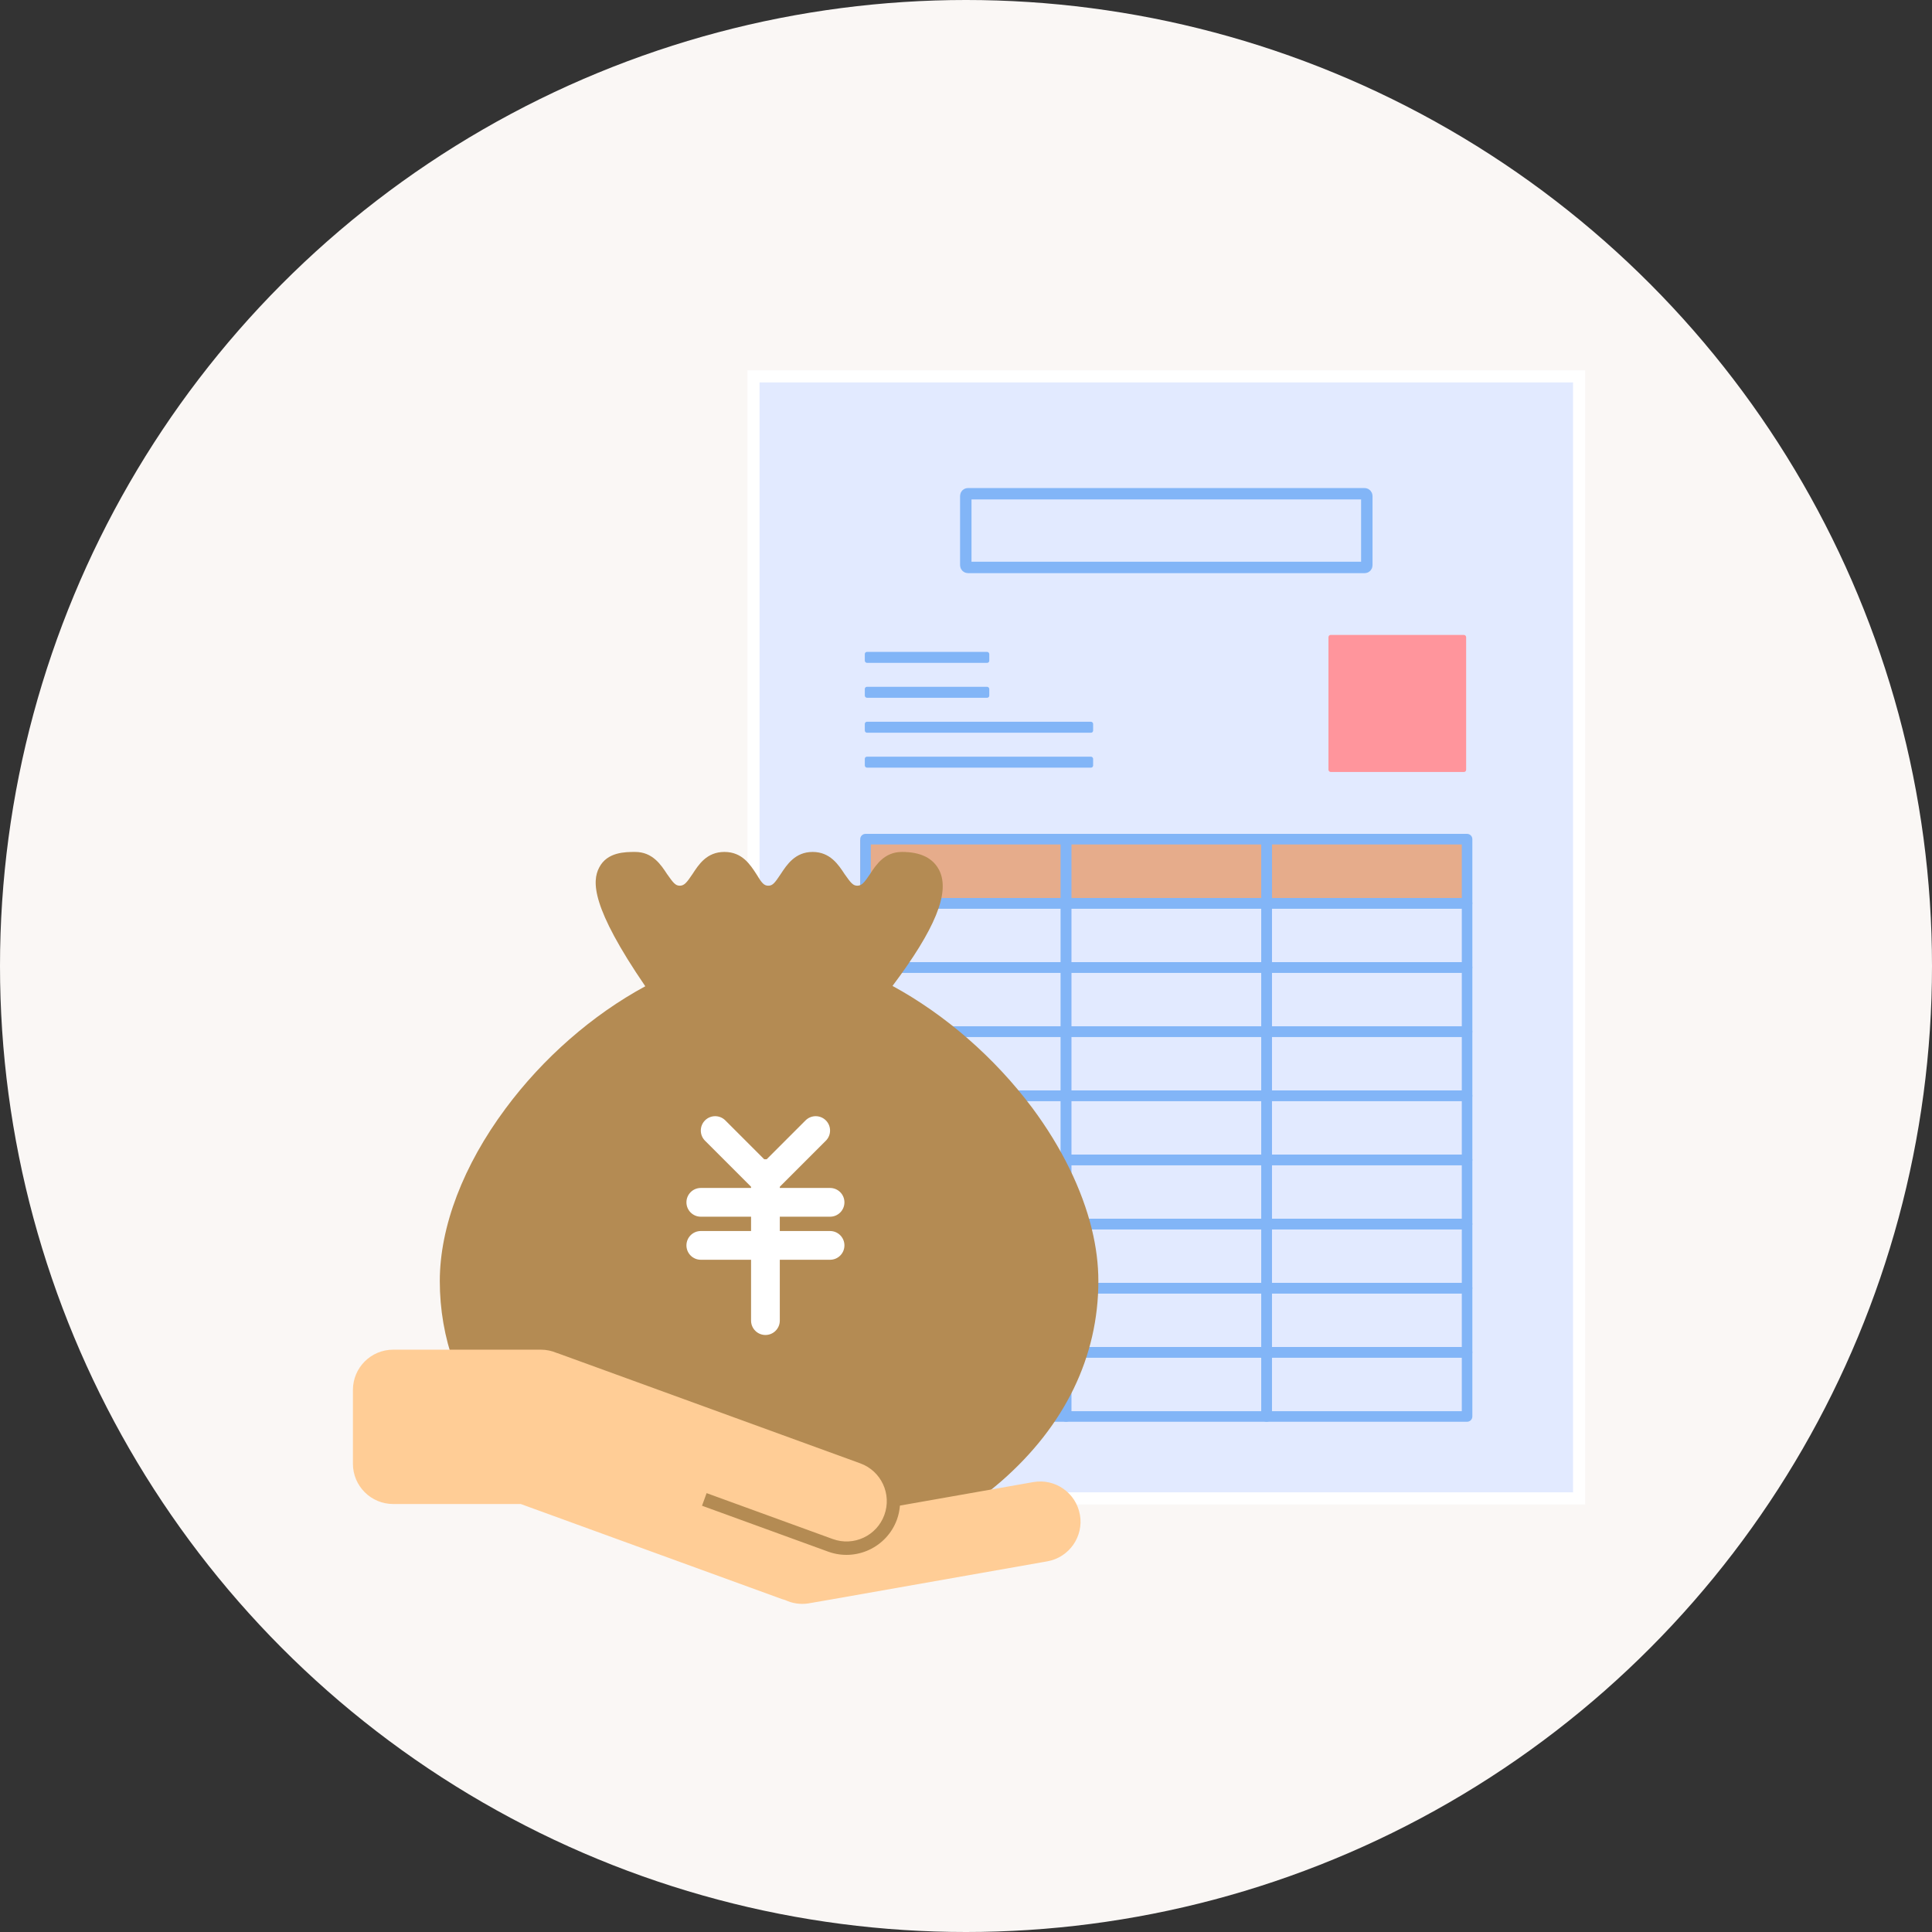 <?xml version="1.0" encoding="UTF-8"?><svg id="_レイヤー_2" xmlns="http://www.w3.org/2000/svg" width="80" height="80" viewBox="0 0 80 80"><rect x="0" y="0" width="80" height="80" fill="#333333" stroke="none"/><defs><style>.cls-1{fill:#e2eaff;stroke:#fff;stroke-width:.5px;}.cls-1,.cls-2{stroke-miterlimit:10;}.cls-3{fill:#b48b53;}.cls-4{fill:#fff;}.cls-5{fill:#faf7f5;}.cls-6{fill:#82b5f7;}.cls-7{fill:#ff959c;}.cls-8{fill:#e6ac8b;}.cls-2{fill:none;stroke:#82b5f7;stroke-width:.473px;}.cls-9{fill:#ffcd96;}</style></defs><g id="a"><circle class="cls-5" cx="40" cy="40" r="40"/><rect class="cls-1" x="31.201" y="15.586" width="34.186" height="46.458"/><rect class="cls-8" x="35.62" y="34.787" width="25.278" height="2.437"/><path class="cls-6" d="M44.142,40.279h-8.303c-.121,0-.219-.098-.219-.219v-2.656c0-.121.098-.219.219-.219h8.303c.121,0,.219.098.219.219v2.656c0,.121-.098.219-.219.219ZM36.058,39.841h7.865v-2.218h-7.865v2.218Z"/><path class="cls-6" d="M44.142,37.623h-8.303c-.121,0-.219-.098-.219-.219v-2.656c0-.121.098-.219.219-.219h8.303c.121,0,.219.098.219.219v2.656c0,.121-.098.219-.219.219ZM36.058,37.185h7.865v-2.218h-7.865v2.218Z"/><path class="cls-6" d="M52.446,40.279h-8.303c-.121,0-.219-.098-.219-.219v-2.656c0-.121.098-.219.219-.219h8.303c.121,0,.219.098.219.219v2.656c0,.121-.098.219-.219.219ZM44.361,39.841h7.865v-2.218h-7.865v2.218Z"/><path class="cls-6" d="M52.446,37.623h-8.303c-.121,0-.219-.098-.219-.219v-2.656c0-.121.098-.219.219-.219h8.303c.121,0,.219.098.219.219v2.656c0,.121-.098.219-.219.219ZM44.361,37.185h7.865v-2.218h-7.865v2.218Z"/><path class="cls-6" d="M60.748,40.279h-8.303c-.121,0-.219-.098-.219-.219v-2.656c0-.121.098-.219.219-.219h8.303c.121,0,.219.098.219.219v2.656c0,.121-.098.219-.219.219ZM52.665,39.841h7.865v-2.218h-7.865v2.218Z"/><path class="cls-6" d="M60.748,37.623h-8.303c-.121,0-.219-.098-.219-.219v-2.656c0-.121.098-.219.219-.219h8.303c.121,0,.219.098.219.219v2.656c0,.121-.098.219-.219.219ZM52.665,37.185h7.865v-2.218h-7.865v2.218Z"/><path class="cls-6" d="M44.142,42.935h-8.303c-.121,0-.219-.098-.219-.219v-2.656c0-.121.098-.219.219-.219h8.303c.121,0,.219.098.219.219v2.656c0,.121-.098.219-.219.219ZM36.058,42.497h7.865v-2.218h-7.865v2.218Z"/><path class="cls-6" d="M52.446,42.935h-8.303c-.121,0-.219-.098-.219-.219v-2.656c0-.121.098-.219.219-.219h8.303c.121,0,.219.098.219.219v2.656c0,.121-.098.219-.219.219ZM44.361,42.497h7.865v-2.218h-7.865v2.218Z"/><path class="cls-6" d="M60.748,42.935h-8.303c-.121,0-.219-.098-.219-.219v-2.656c0-.121.098-.219.219-.219h8.303c.121,0,.219.098.219.219v2.656c0,.121-.098.219-.219.219ZM52.665,42.497h7.865v-2.218h-7.865v2.218Z"/><path class="cls-6" d="M44.142,45.591h-8.303c-.121,0-.219-.098-.219-.219v-2.656c0-.121.098-.219.219-.219h8.303c.121,0,.219.098.219.219v2.656c0,.121-.098.219-.219.219ZM36.058,45.153h7.865v-2.218h-7.865v2.218Z"/><path class="cls-6" d="M52.446,45.591h-8.303c-.121,0-.219-.098-.219-.219v-2.656c0-.121.098-.219.219-.219h8.303c.121,0,.219.098.219.219v2.656c0,.121-.098.219-.219.219ZM44.361,45.153h7.865v-2.218h-7.865v2.218Z"/><path class="cls-6" d="M60.748,45.591h-8.303c-.121,0-.219-.098-.219-.219v-2.656c0-.121.098-.219.219-.219h8.303c.121,0,.219.098.219.219v2.656c0,.121-.098.219-.219.219ZM52.665,45.153h7.865v-2.218h-7.865v2.218Z"/><path class="cls-6" d="M44.142,48.247h-8.303c-.121,0-.219-.098-.219-.219v-2.656c0-.121.098-.219.219-.219h8.303c.121,0,.219.098.219.219v2.656c0,.121-.098.219-.219.219ZM36.058,47.809h7.865v-2.218h-7.865v2.218Z"/><path class="cls-6" d="M52.446,48.247h-8.303c-.121,0-.219-.098-.219-.219v-2.656c0-.121.098-.219.219-.219h8.303c.121,0,.219.098.219.219v2.656c0,.121-.098.219-.219.219ZM44.361,47.809h7.865v-2.218h-7.865v2.218Z"/><path class="cls-6" d="M60.748,48.247h-8.303c-.121,0-.219-.098-.219-.219v-2.656c0-.121.098-.219.219-.219h8.303c.121,0,.219.098.219.219v2.656c0,.121-.098.219-.219.219ZM52.665,47.809h7.865v-2.218h-7.865v2.218Z"/><path class="cls-6" d="M44.142,50.904h-8.303c-.121,0-.219-.098-.219-.219v-2.656c0-.121.098-.219.219-.219h8.303c.121,0,.219.098.219.219v2.656c0,.121-.098.219-.219.219ZM36.058,50.466h7.865v-2.218h-7.865v2.218Z"/><path class="cls-6" d="M52.446,50.904h-8.303c-.121,0-.219-.098-.219-.219v-2.656c0-.121.098-.219.219-.219h8.303c.121,0,.219.098.219.219v2.656c0,.121-.098.219-.219.219ZM44.361,50.466h7.865v-2.218h-7.865v2.218Z"/><path class="cls-6" d="M60.748,50.904h-8.303c-.121,0-.219-.098-.219-.219v-2.656c0-.121.098-.219.219-.219h8.303c.121,0,.219.098.219.219v2.656c0,.121-.098.219-.219.219ZM52.665,50.466h7.865v-2.218h-7.865v2.218Z"/><path class="cls-6" d="M44.142,53.559h-8.303c-.121,0-.219-.098-.219-.219v-2.656c0-.121.098-.219.219-.219h8.303c.121,0,.219.098.219.219v2.656c0,.121-.098.219-.219.219ZM36.058,53.121h7.865v-2.218h-7.865v2.218Z"/><path class="cls-6" d="M52.446,53.559h-8.303c-.121,0-.219-.098-.219-.219v-2.656c0-.121.098-.219.219-.219h8.303c.121,0,.219.098.219.219v2.656c0,.121-.098.219-.219.219ZM44.361,53.121h7.865v-2.218h-7.865v2.218Z"/><path class="cls-6" d="M60.748,53.559h-8.303c-.121,0-.219-.098-.219-.219v-2.656c0-.121.098-.219.219-.219h8.303c.121,0,.219.098.219.219v2.656c0,.121-.098.219-.219.219ZM52.665,53.121h7.865v-2.218h-7.865v2.218Z"/><path class="cls-6" d="M60.748,56.215h-8.303c-.121,0-.219-.098-.219-.219v-2.656c0-.121.098-.219.219-.219h8.303c.121,0,.219.098.219.219v2.656c0,.121-.098.219-.219.219ZM52.665,55.777h7.865v-2.218h-7.865v2.218Z"/><path class="cls-6" d="M60.748,58.872h-8.303c-.121,0-.219-.098-.219-.219v-2.656c0-.121.098-.219.219-.219h8.303c.121,0,.219.098.219.219v2.656c0,.121-.098.219-.219.219ZM52.665,58.434h7.865v-2.218h-7.865v2.218Z"/><path class="cls-6" d="M52.445,56.215h-8.303c-.121,0-.219-.098-.219-.219v-2.656c0-.121.098-.219.219-.219h8.303c.121,0,.219.098.219.219v2.656c0,.121-.098.219-.219.219ZM44.361,55.777h7.865v-2.218h-7.865v2.218Z"/><path class="cls-6" d="M52.445,58.872h-8.303c-.121,0-.219-.098-.219-.219v-2.656c0-.121.098-.219.219-.219h8.303c.121,0,.219.098.219.219v2.656c0,.121-.098.219-.219.219ZM44.361,58.434h7.865v-2.218h-7.865v2.218Z"/><path class="cls-6" d="M44.142,56.215h-8.303c-.121,0-.219-.098-.219-.219v-2.656c0-.121.098-.219.219-.219h8.303c.121,0,.219.098.219.219v2.656c0,.121-.098.219-.219.219ZM36.058,55.777h7.865v-2.218h-7.865v2.218Z"/><path class="cls-6" d="M44.142,58.872h-8.303c-.121,0-.219-.098-.219-.219v-2.656c0-.121.098-.219.219-.219h8.303c.121,0,.219.098.219.219v2.656c0,.121-.098.219-.219.219ZM36.058,58.434h7.865v-2.218h-7.865v2.218Z"/><rect class="cls-7" x="55.009" y="26.291" width="5.701" height="5.675" rx=".091" ry=".091"/><rect class="cls-6" x="35.81" y="26.993" width="5.154" height=".455" rx=".089" ry=".089"/><rect class="cls-6" x="35.81" y="28.439" width="5.154" height=".455" rx=".089" ry=".089"/><rect class="cls-6" x="35.81" y="29.886" width="9.454" height=".455" rx=".089" ry=".089"/><rect class="cls-2" x="39.991" y="20.445" width="16.606" height="3.052" rx=".089" ry=".089"/><rect class="cls-6" x="35.81" y="31.332" width="9.454" height=".455" rx=".089" ry=".089"/><path class="cls-3" d="M45.211,50.897c-.406-1.654-1.248-3.383-2.466-5.021-1.564-2.09-3.608-3.864-5.788-5.051,1.759-2.345,2.39-3.864,1.939-4.781-.256-.511-.767-.767-1.548-.767-.722,0-1.067.526-1.323.917-.241.361-.346.481-.526.481s-.271-.12-.526-.481c-.256-.391-.601-.917-1.323-.917s-1.067.526-1.323.917c-.241.361-.331.481-.511.481s-.271-.105-.496-.481c-.256-.391-.586-.917-1.323-.917s-1.067.526-1.323.917c-.241.361-.346.481-.526.481s-.271-.12-.526-.481c-.256-.391-.601-.917-1.323-.917-.406,0-1.158,0-1.488.646-.301.571-.331,1.639,1.909,4.916-2.195,1.188-4.24,2.977-5.788,5.066-1.744,2.345-2.721,4.886-2.721,7.141,0,2.36.797,4.57,2.315,6.51.496.616,1.052,1.218,1.699,1.774,2.676,2.315,6.074,3.593,9.561,3.593h.12c3.488,0,6.885-1.278,9.561-3.593,2.631-2.3,4.014-5.157,4.014-8.284,0-.692-.09-1.413-.271-2.15Z"/><path class="cls-9" d="M44.716,62.722c-.16-.907-1.025-1.512-1.931-1.352l-5.52.973c-.016.193-.055.388-.124.578-.419,1.152-1.697,1.748-2.849,1.329l-5.223-1.901.19-.522,5.223,1.901c.865.315,1.822-.131,2.137-.997s-.131-1.822-.997-2.137l-5.223-1.901-4.178-1.521-1.377-.501-.712-.259-1.045-.38c-.014-.005-.029-.008-.043-.013-.2-.085-.419-.132-.65-.132h-6.113c-.921,0-1.667.746-1.667,1.667v3.057c0,.921.746,1.667,1.667,1.667h5.282s.383.139.383.139l6.267,2.281,4.162,1.515c.047.017.094.029.141.043.287.135.614.188.949.139l.975-.169,8.925-1.574c.907-.16,1.512-1.025,1.352-1.932Z"/><path class="cls-4" d="M31.695,49.489c-.152,0-.304-.058-.421-.174l-2.081-2.081c-.232-.232-.232-.609,0-.841s.609-.232.841,0l1.661,1.661,1.661-1.661c.232-.232.609-.232.841,0s.232.609,0,.841l-2.081,2.081c-.116.116-.268.174-.421.174Z"/><path class="cls-4" d="M34.371,50.381h-5.352c-.328,0-.595-.266-.595-.595s.266-.595.595-.595h5.352c.328,0,.595.266.595.595s-.266.595-.595.595Z"/><path class="cls-4" d="M34.371,52.164h-5.352c-.328,0-.595-.266-.595-.595s.266-.595.595-.595h5.352c.328,0,.595.266.595.595s-.266.595-.595.595Z"/><path class="cls-4" d="M31.695,55.279c-.328,0-.595-.266-.595-.595v-6.087c0-.328.266-.595.595-.595s.595.266.595.595v6.087c0,.328-.266.595-.595.595Z"/></g></svg>